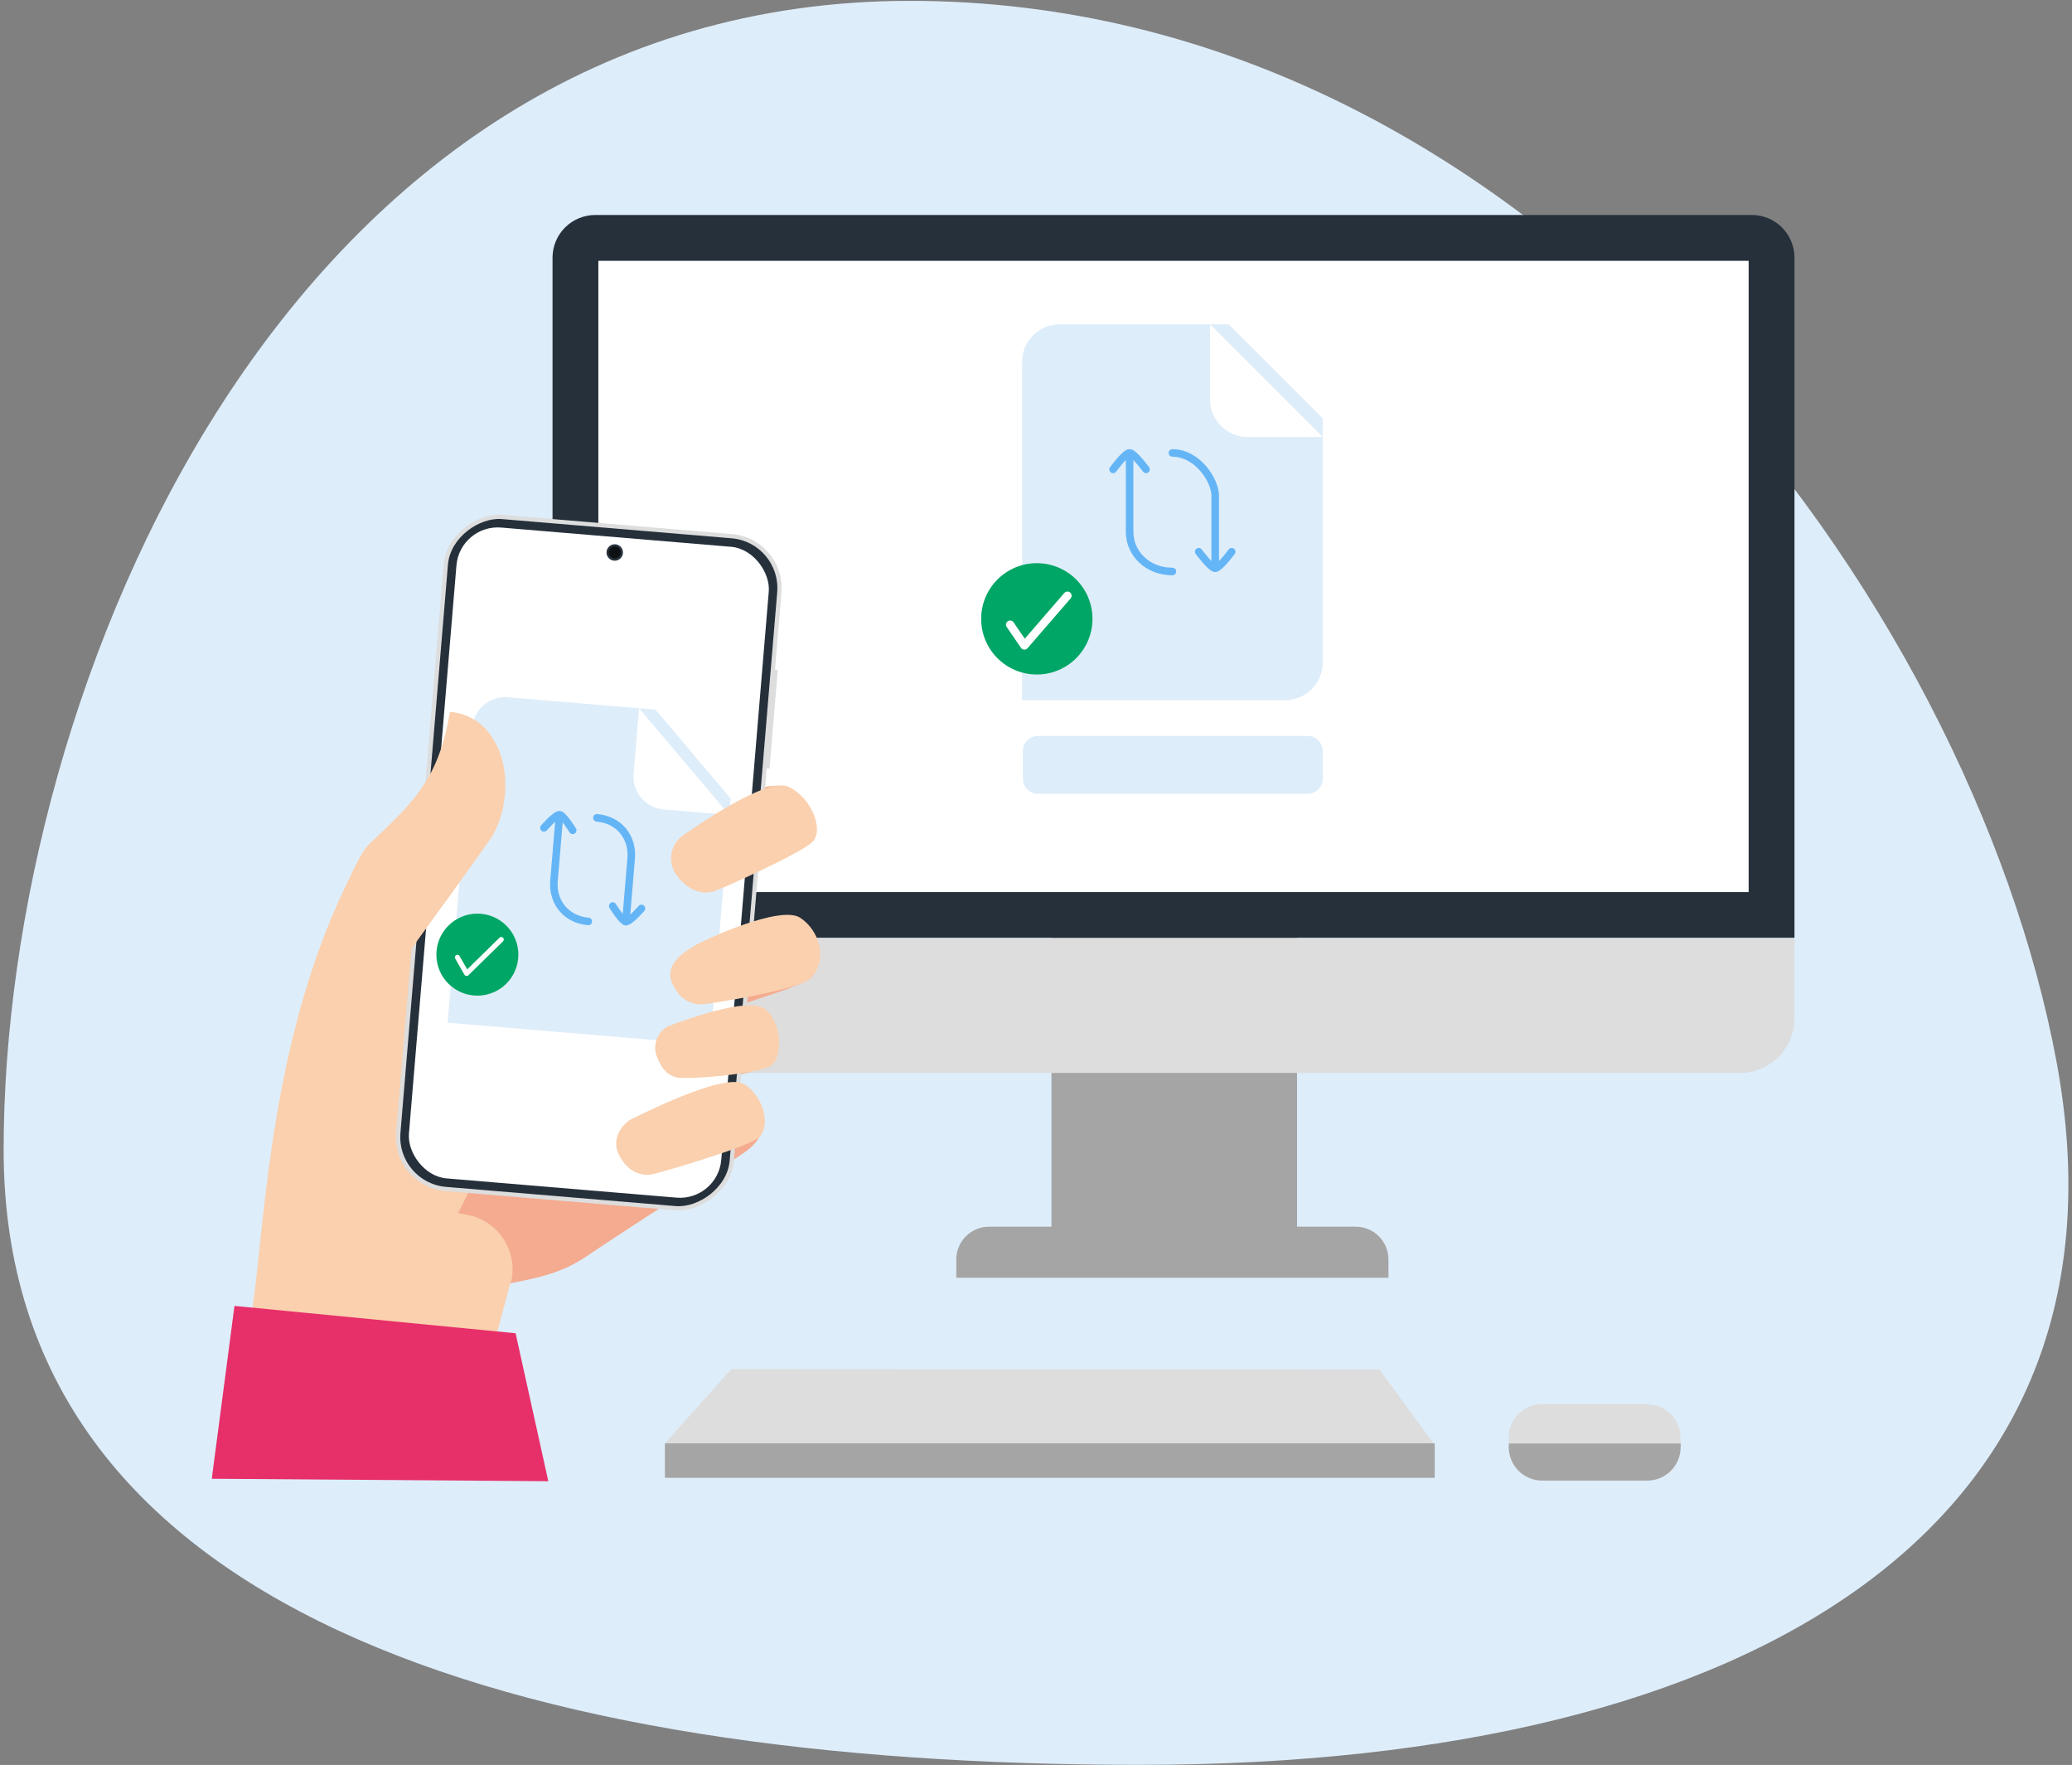 <?xml version="1.0" encoding="utf-8"?>
<svg xmlns="http://www.w3.org/2000/svg" id="a" viewBox="0 0 411 350">
  <rect x="0" y="0" width="411" height="350" fill="#808080" stroke="none"/>
  <path d="M407.92,210.48c16.9,90.72-58.13,139.5-181.79,139.5S.72,319.53.72,228.03,56.81.17,180.46.17s210.55,119.58,227.46,210.31Z" style="fill:#deedfa;"/>
  <path d="M257.28,171.51h-48.71v75.62h48.71v-75.62Z" style="fill:#a5a5a5;"/>
  <path d="M351.19,181.5H113.93V51.14c0-1.04.41-2.03,1.14-2.76.73-.73,1.73-1.15,2.77-1.15h229.44c1.04,0,2.03.41,2.76,1.15.73.73,1.15,1.73,1.15,2.76v130.36Z" style="fill:#fff;"/>
  <path d="M355.95,185.98H109.6V51.08c0-2.24.9-4.39,2.48-5.97,1.59-1.58,3.73-2.47,5.98-2.48h229.44c2.24,0,4.39.89,5.97,2.48,1.58,1.58,2.48,3.73,2.48,5.97v134.9ZM118.69,176.9h228.17V51.72H118.69v125.18Z" style="fill:#25303b;"/>
  <path d="M345.17,212.77H120.42c-2.87,0-5.62-1.14-7.65-3.17-2.03-2.03-3.17-4.78-3.17-7.65v-15.93h246.35v15.93c0,2.86-1.13,5.61-3.15,7.64-2.02,2.03-4.76,3.17-7.62,3.18Z" style="fill:#ddd;"/>
  <path d="M275.41,253.38h-85.72v-3.63c0-1.72.69-3.37,1.9-4.59,1.22-1.22,2.87-1.9,4.59-1.9h72.75c1.72,0,3.37.69,4.58,1.9,1.21,1.22,1.9,2.87,1.9,4.59v3.63Z" style="fill:#a5a5a5;"/>
  <path d="M284.38,286.29l-152.47-.07,13.15-14.72,128.56.07,10.76,14.72Z" style="fill:#ddd;"/>
  <path d="M284.59,286.22h-152.7v6.84h152.7v-6.84Z" style="fill:#a5a5a5;"/>
  <path d="M326.72,278.46h-20.85c-3.66,0-6.62,2.96-6.62,6.62v1.48c0,3.66,2.96,6.62,6.62,6.62h20.85c3.66,0,6.62-2.96,6.62-6.62v-1.48c0-3.66-2.96-6.62-6.62-6.62Z" style="fill:#ddd;"/>
  <path d="M326.75,293.61h-20.85c-1.76,0-3.44-.7-4.68-1.94-1.24-1.24-1.94-2.92-1.94-4.68v-.74h34.09v.74c0,1.76-.7,3.44-1.94,4.68s-2.93,1.94-4.68,1.94Z" style="fill:#a5a5a5;"/>
  <path d="M202.74,86.67v-14.91c0-4.12,3.34-7.45,7.45-7.45h33.54l18.64,18.64v48.45c0,4.12-3.34,7.45-7.45,7.45h-52.18v-52.18Z" style="fill:#deedfa;"/>
  <path d="M240.02,64.3v14.91c0,4.12,3.34,7.45,7.45,7.45h14.91" style="fill:#fff;"/>
  <path d="M224.07,91.15v14.37c0,4.17,3.51,7.81,8.49,7.81" style="fill:none; stroke:#64b5f6; stroke-linecap:round; stroke-linejoin:round; stroke-width:1.5px;"/>
  <path d="M241.05,112.68v-14.37c0-3.03-3.51-8.49-8.49-8.49" style="fill:none; stroke:#64b5f6; stroke-linecap:round; stroke-linejoin:round; stroke-width:1.5px;"/>
  <path d="M244.32,109.41s-2.41,3.27-3.27,3.27-3.27-3.27-3.27-3.27" style="fill:none; stroke:#64b5f6; stroke-linecap:round; stroke-linejoin:round; stroke-width:1.5px;"/>
  <path d="M227.33,93.08s-2.41-3.27-3.27-3.27c-.86,0-3.27,3.27-3.27,3.27" style="fill:none; stroke:#64b5f6; stroke-linecap:round; stroke-linejoin:round; stroke-width:1.5px;"/>
  <circle cx="205.66" cy="122.72" r="11.04" style="fill:#00a665;"/>
  <polyline points="200.37 123.88 203.2 128 211.74 118.13" style="fill:none; stroke:#fff; stroke-linecap:round; stroke-linejoin:round; stroke-width:1.65px;"/>
  <path d="M259.37,145.94h-53.47c-1.66,0-3.01,1.34-3.01,3v5.48c0,1.66,1.35,3,3.01,3h53.47c1.66,0,3.01-1.34,3.01-3v-5.48c0-1.66-1.35-3-3.01-3Z" style="fill:#deedfa;"/>
  <path d="M73.64,193.36l4.33-23.3s12.27-2.42,7.47,3.54c-5.32,6.59-4,12.79-.92,19.52,2.54,5.55-10.88.24-10.88.24Z" style="fill:#f3a383;"/>
  <path d="M108.91,213.82s-2.36,29-7.69,40.66l-3.3,12.34-38.37,8s18.42-14.15,19.53-23.17c1.28-10.43,31.62-47.48,29.83-37.84" style="fill:#fad0ae;"/>
  <path d="M160.16,194.41c-8,4-20.56,5.19-21.54,12.29-.77,5.57-1.34-13.95-1.34-13.95l21.52-3.84s5.02,3.67,1.36,5.5Z" style="fill:#f4ab8f;"/>
  <path d="M86,184.96c11.74-1.94,23.03-5.95,33.36-11.86,7.78-4.55,36.09-24.89,39.63-14.21,2.28,6.88-31.51,22.08-29.23,29.62,1,3.48,12.61-4.06,12.62,1.17,0,5.85-9.35,23.88-9.64,28.81-.26,4.37,18.13,1.26,18.15,1.36,1.77,6.33-2.58,8.2-6.08,10.58-7.06,4.8-21.54,14-28.59,18.78-4.71,3.21-9.45,4.17-14.47,5.16l-.53.11.28-.8c.52-2.85-.11-5.8-1.76-8.19-1.64-2.39-4.16-4.04-7.01-4.58l-18.8-3.49-12.29-24.51s16.35-22.25,16.5-22.36l7.86-5.59Z" style="fill:#f4ab8f;"/>
  <path d="M50.1,259.32c-.94,6.44,6.54,5.08-1.08,11l20.4,1.82s24.22-29.63,27.47-46.87c2.9-15.62.91-32.54-8.59-41.15-1.93-1.76-12.91-8.46-12.91-8.46,0,0-3.8-5.9-5.4-2.8-16.35,31.64-17.44,69.54-19.89,86.46Z" style="fill:#fad0ae;"/>
  <path d="M102.27,264.39l-55.76-5.42-4.5,34.27,66.75.49-6.49-29.34Z" style="fill:#e72f69;"/>
  <path d="M148.94,212.56l-18.93-1s-3.13,13.81,3,8.12c5.13-4.75,15.91-7.14,15.91-7.14" style="fill:#f4ab8f;"/>
  <rect x="49.51" y="137.44" width="134.57" height="67.23" rx="10.74" ry="10.74" transform="translate(-63.4 273.19) rotate(-85.22)" style="fill:#ddd;"/>
  <rect x="50.35" y="138.29" width="132.89" height="65.54" rx="9.9" ry="9.9" transform="translate(-63.4 273.19) rotate(-85.22)" style="fill:#26303b;"/>
  <rect x="85.71" y="106.3" width="62.17" height="129.52" rx="8.21" ry="8.21" transform="translate(14.67 -9.14) rotate(4.78)" style="fill:#fff;"/>
  <path d="M150.71,161.72h.55c.08,0,.15.07.15.15v10.3c0,.08-.07.15-.15.15h-.55v-10.61h0Z" transform="translate(14.45 -12.01) rotate(4.78)" style="fill:#ddd;"/>
  <path d="M152.76,132.77h.55c.08,0,.15.07.15.15v19.38c0,.08-.07.15-.15.15h-.55v-19.68h0Z" transform="translate(12.42 -12.27) rotate(4.78)" style="fill:#ddd;"/>
  <circle cx="121.94" cy="109.56" r="1.63" style="fill:#26303b;"/>
  <circle cx="121.94" cy="109.56" r="1.18" style="fill:#0d1114;"/>
  <path d="M88.79,202.81l45.56,3.81c3.59.3,6.75-2.37,7.05-5.96l3.54-42.3-14.91-17.63-29.29-2.45c-3.59-.3-6.75,2.37-7.05,5.96l-1.09,13.02" style="fill:#deedfa;"/>
  <path d="M126.77,140.45l-1.09,13.02c-.3,3.59,2.37,6.75,5.96,7.05l13.02,1.09" style="fill:#fff;"/>
  <path d="M110.94,162.13l-1.05,12.55c-.35,4.24,2.44,7.67,6.8,8.04" style="fill:none; stroke:#64b5f6; stroke-linecap:round; stroke-linejoin:round; stroke-width:1.5px;"/>
  <path d="M124.15,182.77l1.05-12.55c.35-4.24-2.44-7.67-6.8-8.04" style="fill:none; stroke:#64b5f6; stroke-linecap:round; stroke-linejoin:round; stroke-width:1.5px;"/>
  <path d="M127.24,180.15s-2.34,2.68-3.09,2.61-2.61-3.09-2.61-3.09" style="fill:none; stroke:#64b5f6; stroke-linecap:round; stroke-linejoin:round; stroke-width:1.5px;"/>
  <path d="M113.6,164.65s-1.86-3.03-2.61-3.09c-.75-.06-3.09,2.61-3.09,2.61" style="fill:none; stroke:#64b5f6; stroke-linecap:round; stroke-linejoin:round; stroke-width:1.5px;"/>
  <circle cx="94.69" cy="189.31" r="8.13" style="fill:#00a665;"/>
  <polyline points="90.73 189.84 92.56 193.04 99.43 186.31" style="fill:none; stroke:#fff; stroke-linecap:round; stroke-linejoin:round;"/>
  <path d="M81.5,188.27s15.8-21.65,16.47-23c5-9.77,1.63-23.23-8.71-24.1-2.3,13.2-6.78,17.51-16,26.2-2.74,2.6-6.71,13.65-8.52,17.73l16.76,3.17Z" style="fill:#fad0ae;"/>
  <path d="M151.91,200.2c-3.4-2.93-17.87,2.79-19.24,3.24-1.13.55-2,1.51-2.42,2.69-.43,1.18-.38,2.48.13,3.62,1.72,4.38,4.49,4,5.49,4,3.42.12,14.68-.94,17-2.4,2.32-1.46,2.44-8.21-.96-11.15Z" style="fill:#fad0ae;"/>
  <path d="M147.64,215c-4-2.44-20.76,6.18-22.34,6.9-1.39.64-4.23,3.62-2.58,7,2.08,4.26,5.39,4.19,6.56,4,1.17-.19,18.26-5.18,21-7.14,2.74-1.96,1.36-8.31-2.64-10.76Z" style="fill:#fad0ae;"/>
  <path d="M158.7,181.98c-3.93-2.56-18.95,4.38-21,5.59-1.31.79-5.86,3.42-4.52,7,1.69,4.43,5,4.65,6.17,4.59,1.17-.06,19.29-2.83,21.56-5.25,3.38-3.66,1.62-9.44-2.21-11.93Z" style="fill:#fad0ae;"/>
  <path d="M156.39,156.01c-4.52-2.08-19.66,8.85-21.11,9.79-1.13.88-1.88,2.15-2.1,3.56-.22,1.41.11,2.85.92,4.03,2.94,4.19,6.26,3.73,7.4,3.41,1.14-.32,17.35-7.52,19.68-9.88s-.27-8.84-4.79-10.91Z" style="fill:#fad0ae;"/>
</svg>